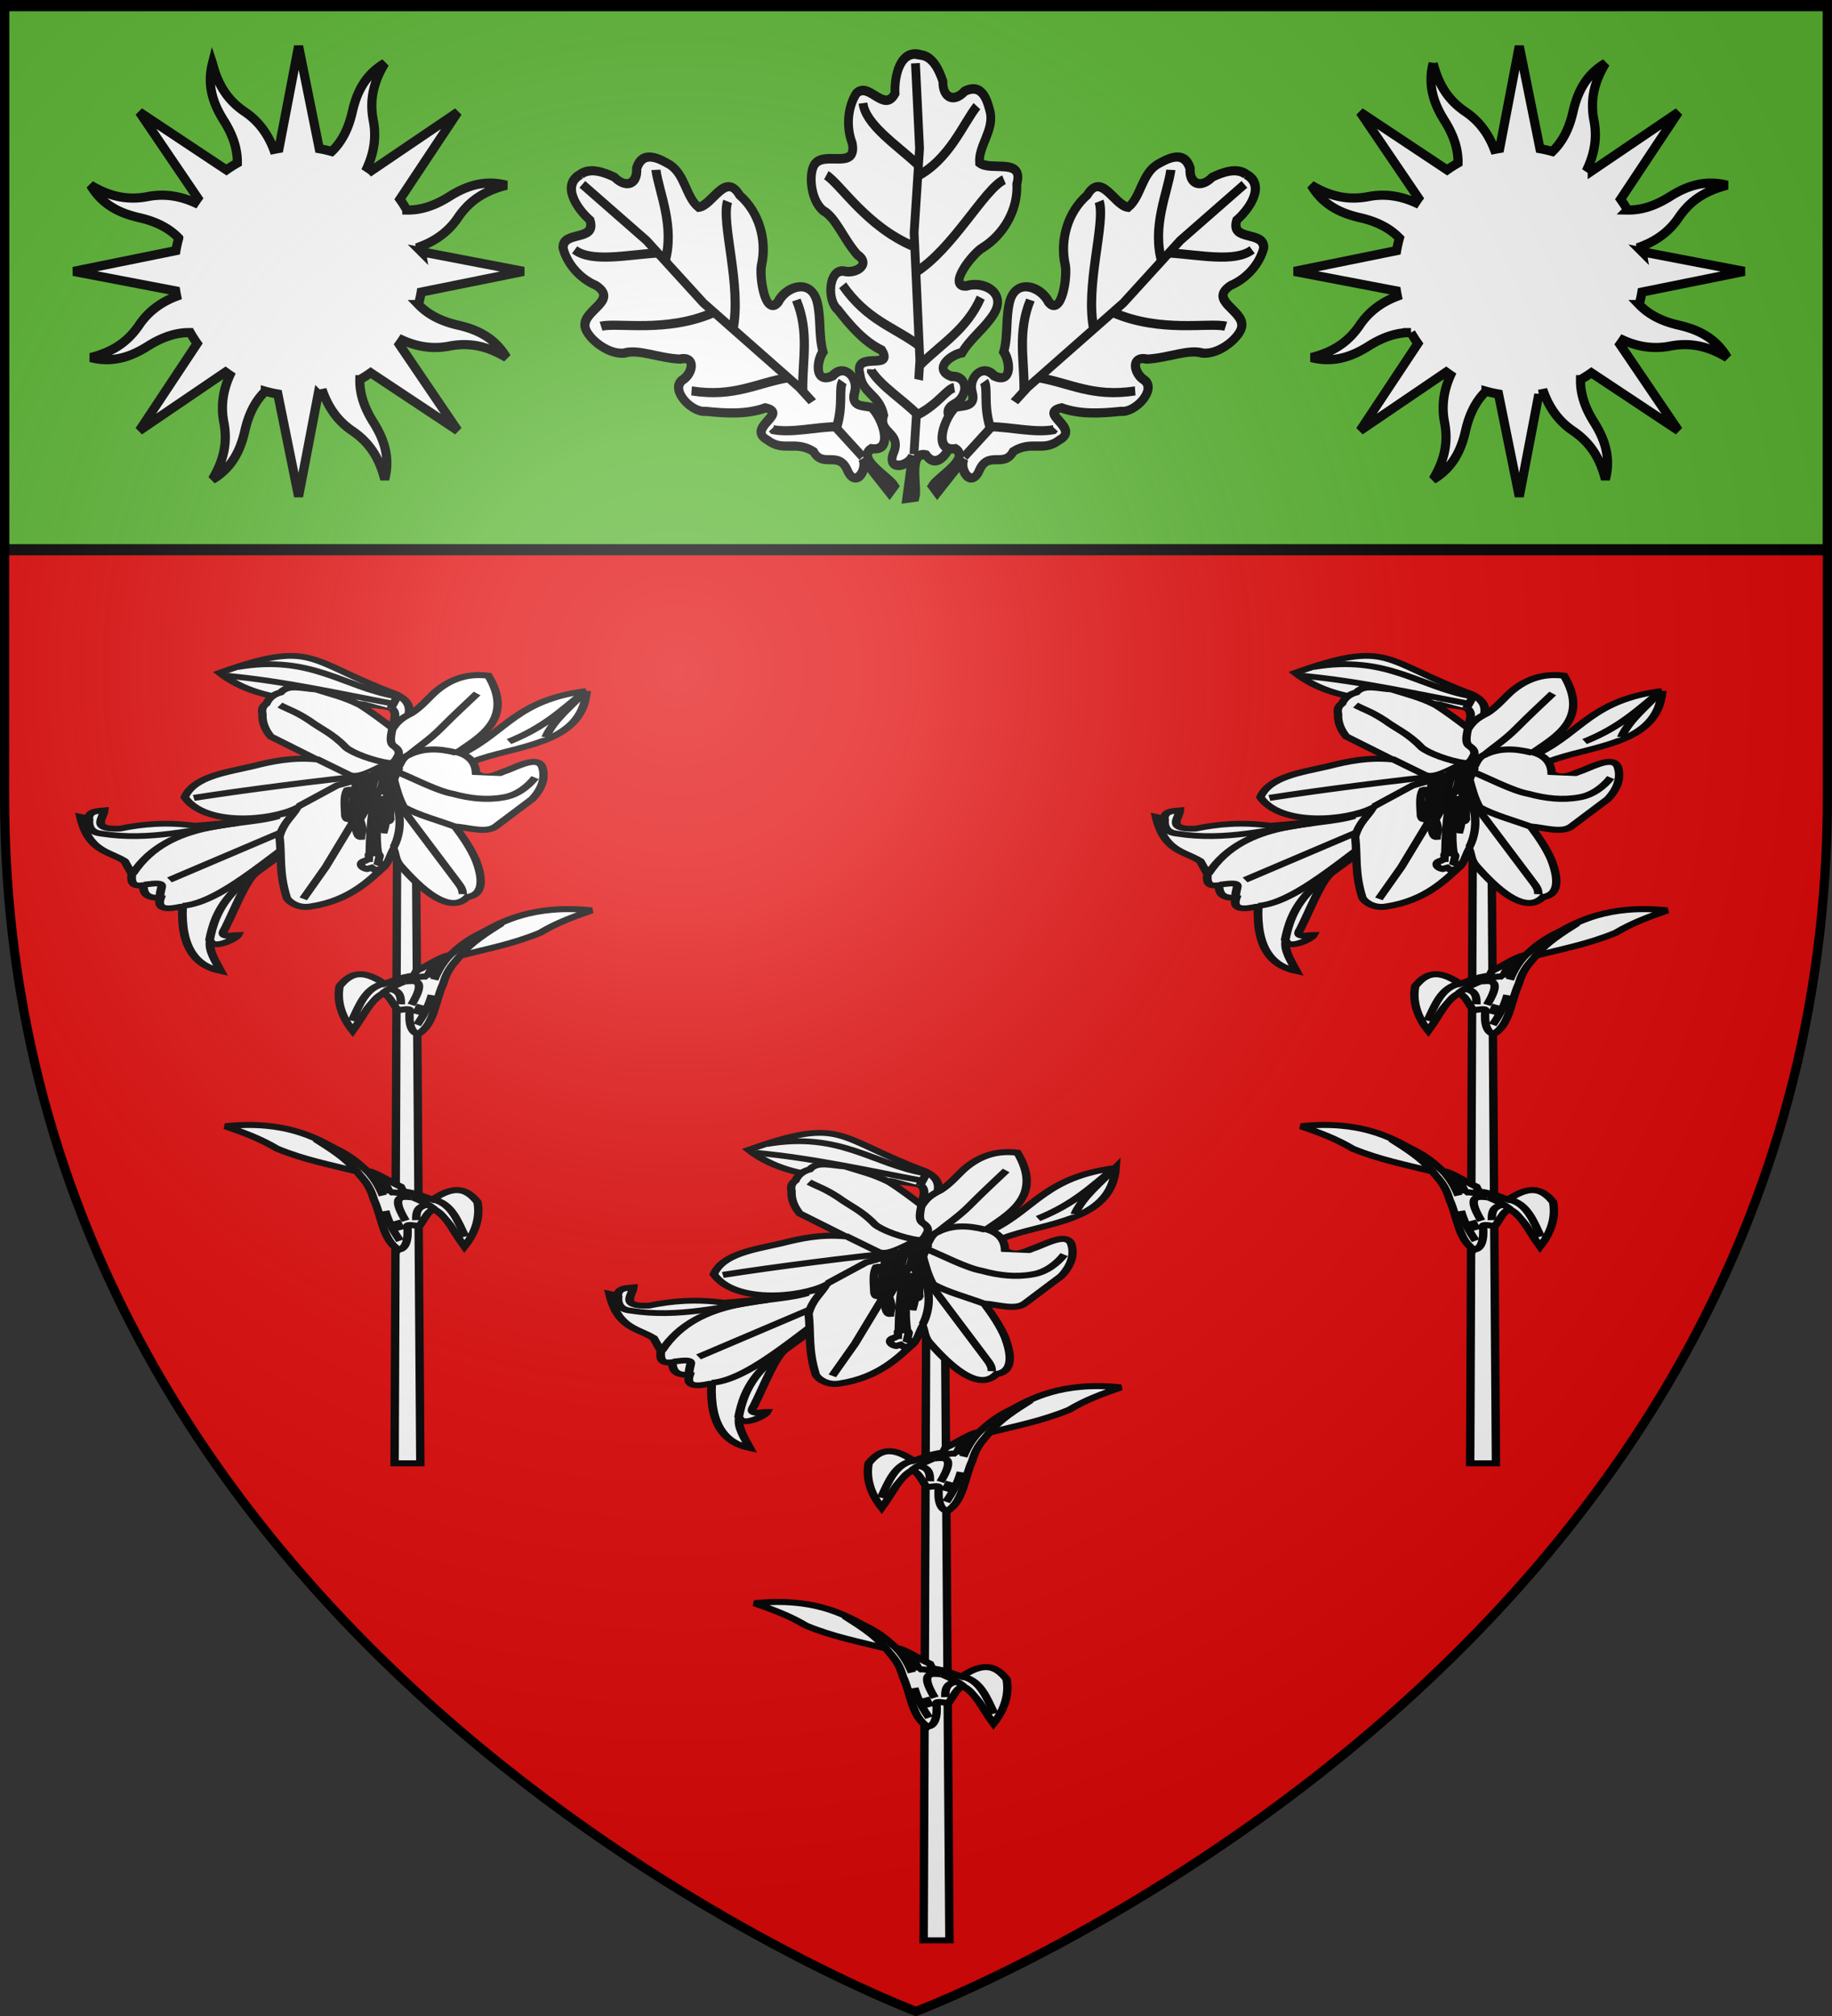 <svg xmlns="http://www.w3.org/2000/svg" xmlns:xlink="http://www.w3.org/1999/xlink" width="600" height="660" version="1.0"><rect width="100%" height="100%" fill="#333333" stroke="none"/><defs><linearGradient id="w"><stop offset="0" style="stop-color:#000;stop-opacity:1"/><stop offset="1" style="stop-color:#000;stop-opacity:0"/></linearGradient><linearGradient id="a"><stop offset="0" style="stop-color:white;stop-opacity:.314"/><stop offset=".19" style="stop-color:white;stop-opacity:.251"/><stop offset=".6" style="stop-color:#6b6b6b;stop-opacity:.125"/><stop offset="1" style="stop-color:black;stop-opacity:.125"/></linearGradient><linearGradient id="c"><stop offset="0" style="stop-color:#fd0000;stop-opacity:1"/><stop offset=".5" style="stop-color:#e77275;stop-opacity:.659"/><stop offset="1" style="stop-color:black;stop-opacity:.323"/></linearGradient><linearGradient id="b"><stop offset="0" style="stop-color:white;stop-opacity:.314"/><stop offset=".19" style="stop-color:white;stop-opacity:.251"/><stop offset=".6" style="stop-color:#6b6b6b;stop-opacity:.125"/><stop offset="1" style="stop-color:black;stop-opacity:.125"/></linearGradient><linearGradient id="N"><stop offset="0" style="stop-color:black;stop-opacity:1"/><stop offset="1" style="stop-color:black;stop-opacity:0"/></linearGradient><linearGradient id="L"><stop offset="0" style="stop-color:white;stop-opacity:.314"/><stop offset=".19" style="stop-color:white;stop-opacity:.251"/><stop offset=".6" style="stop-color:#6b6b6b;stop-opacity:.125"/><stop offset="1" style="stop-color:black;stop-opacity:.125"/></linearGradient><linearGradient id="h"><stop offset="0" style="stop-color:white;stop-opacity:1"/><stop offset="1" style="stop-color:white;stop-opacity:1"/></linearGradient><linearGradient id="i"><stop offset="0" style="stop-color:white;stop-opacity:0"/><stop offset="1" style="stop-color:black;stop-opacity:.646"/></linearGradient><linearGradient id="g"><stop offset="0" style="stop-color:white;stop-opacity:.314"/><stop offset=".19" style="stop-color:white;stop-opacity:.251"/><stop offset=".6" style="stop-color:#6b6b6b;stop-opacity:.125"/><stop offset="1" style="stop-color:black;stop-opacity:.125"/></linearGradient><linearGradient id="l"><stop offset="0" style="stop-color:#fff;stop-opacity:1"/><stop offset="1" style="stop-color:#fff;stop-opacity:1"/></linearGradient><linearGradient id="m"><stop offset="0" style="stop-color:#e80000;stop-opacity:.276"/><stop offset="1" style="stop-color:red;stop-opacity:0"/></linearGradient><linearGradient id="k"><stop offset="0" style="stop-color:#fd0000;stop-opacity:1"/><stop offset=".5" style="stop-color:#e77275;stop-opacity:.659"/><stop offset="1" style="stop-color:black;stop-opacity:.323"/></linearGradient><linearGradient id="j"><stop offset="0" style="stop-color:white;stop-opacity:.314"/><stop offset=".19" style="stop-color:white;stop-opacity:.251"/><stop offset=".6" style="stop-color:#6b6b6b;stop-opacity:.125"/><stop offset="1" style="stop-color:black;stop-opacity:.125"/></linearGradient><linearGradient id="n"><stop offset="0" style="stop-color:#fd0000;stop-opacity:1"/><stop offset=".5" style="stop-color:#e77275;stop-opacity:.659"/><stop offset="1" style="stop-color:black;stop-opacity:.323"/></linearGradient><linearGradient id="q"><stop offset="0" style="stop-color:#fff;stop-opacity:1"/><stop offset="1" style="stop-color:#fff;stop-opacity:1"/></linearGradient><linearGradient id="o"><stop offset="0" style="stop-color:#fd0000;stop-opacity:1"/><stop offset=".5" style="stop-color:#e77275;stop-opacity:.659"/><stop offset="1" style="stop-color:black;stop-opacity:.323"/></linearGradient><linearGradient id="p"><stop offset="0" style="stop-color:white;stop-opacity:.314"/><stop offset=".19" style="stop-color:white;stop-opacity:.251"/><stop offset=".6" style="stop-color:#6b6b6b;stop-opacity:.125"/><stop offset="1" style="stop-color:black;stop-opacity:.125"/></linearGradient><linearGradient id="r"><stop offset="0" style="stop-color:black;stop-opacity:1"/><stop offset="1" style="stop-color:black;stop-opacity:0"/></linearGradient><linearGradient id="s"><stop offset="0" style="stop-color:black;stop-opacity:1"/><stop offset="1" style="stop-color:black;stop-opacity:0"/></linearGradient><linearGradient id="v"><stop offset="0" style="stop-color:#000;stop-opacity:1"/><stop offset="1" style="stop-color:#000;stop-opacity:0"/></linearGradient><linearGradient id="K"><stop offset="0" style="stop-color:#fd0000;stop-opacity:1"/><stop offset=".5" style="stop-color:#e77275;stop-opacity:.659"/><stop offset="1" style="stop-color:black;stop-opacity:.323"/></linearGradient><linearGradient id="t"><stop offset="0" style="stop-color:#fd0000;stop-opacity:1"/><stop offset=".5" style="stop-color:#e77275;stop-opacity:.659"/><stop offset="1" style="stop-color:black;stop-opacity:.323"/></linearGradient><linearGradient id="u"><stop offset="0" style="stop-color:white;stop-opacity:.314"/><stop offset=".19" style="stop-color:white;stop-opacity:.251"/><stop offset=".6" style="stop-color:#6b6b6b;stop-opacity:.125"/><stop offset="1" style="stop-color:black;stop-opacity:.125"/></linearGradient><linearGradient id="x"><stop offset="0" style="stop-color:white;stop-opacity:.314"/><stop offset=".19" style="stop-color:white;stop-opacity:.251"/><stop offset=".6" style="stop-color:#6b6b6b;stop-opacity:.125"/><stop offset="1" style="stop-color:black;stop-opacity:.125"/></linearGradient><linearGradient id="y"><stop offset="0" style="stop-color:#fd0000;stop-opacity:1"/><stop offset=".5" style="stop-color:#e77275;stop-opacity:.659"/><stop offset="1" style="stop-color:black;stop-opacity:.323"/></linearGradient><linearGradient id="z"><stop offset="0" style="stop-color:white;stop-opacity:1"/><stop offset="1" style="stop-color:white;stop-opacity:1"/></linearGradient><linearGradient id="A"><stop offset="0" style="stop-color:white;stop-opacity:.314"/><stop offset=".19" style="stop-color:white;stop-opacity:.251"/><stop offset=".6" style="stop-color:#6b6b6b;stop-opacity:.125"/><stop offset="1" style="stop-color:black;stop-opacity:.125"/></linearGradient><linearGradient id="C"><stop offset="0" style="stop-color:#fd0000;stop-opacity:1"/><stop offset=".5" style="stop-color:#e77275;stop-opacity:.659"/><stop offset="1" style="stop-color:black;stop-opacity:.323"/></linearGradient><linearGradient id="B"><stop offset="0" style="stop-color:white;stop-opacity:.314"/><stop offset=".19" style="stop-color:white;stop-opacity:.251"/><stop offset=".6" style="stop-color:#6b6b6b;stop-opacity:.125"/><stop offset="1" style="stop-color:black;stop-opacity:.125"/></linearGradient><linearGradient id="D"><stop offset="0" style="stop-color:white;stop-opacity:.314"/><stop offset=".19" style="stop-color:white;stop-opacity:.251"/><stop offset=".6" style="stop-color:#6b6b6b;stop-opacity:.125"/><stop offset="1" style="stop-color:black;stop-opacity:.125"/></linearGradient><linearGradient id="E"><stop offset="0" style="stop-color:white;stop-opacity:0"/><stop offset="1" style="stop-color:black;stop-opacity:.646"/></linearGradient><linearGradient id="G"><stop offset="0" style="stop-color:#fff;stop-opacity:.314"/><stop offset=".19" style="stop-color:#fff;stop-opacity:.251"/><stop offset=".6" style="stop-color:#6b6b6b;stop-opacity:.125"/><stop offset="1" style="stop-color:#000;stop-opacity:.125"/></linearGradient><linearGradient id="F"><stop offset="0" style="stop-color:#fd0000;stop-opacity:1"/><stop offset=".5" style="stop-color:#e77275;stop-opacity:.659"/><stop offset="1" style="stop-color:#000;stop-opacity:.323"/></linearGradient><linearGradient id="I"><stop offset="0" style="stop-color:white;stop-opacity:.314"/><stop offset=".19" style="stop-color:white;stop-opacity:.251"/><stop offset=".6" style="stop-color:#6b6b6b;stop-opacity:.125"/><stop offset="1" style="stop-color:black;stop-opacity:.125"/></linearGradient><linearGradient id="H"><stop offset="0" style="stop-color:#fd0000;stop-opacity:1"/><stop offset=".5" style="stop-color:#e77275;stop-opacity:.659"/><stop offset="1" style="stop-color:black;stop-opacity:.323"/></linearGradient><linearGradient id="J"><stop offset="0" style="stop-color:white;stop-opacity:.314"/><stop offset=".19" style="stop-color:white;stop-opacity:.251"/><stop offset=".6" style="stop-color:#6b6b6b;stop-opacity:.125"/><stop offset="1" style="stop-color:black;stop-opacity:.125"/></linearGradient><linearGradient id="M"><stop offset="0" style="stop-color:#fff;stop-opacity:1"/><stop offset="1" style="stop-color:#fff;stop-opacity:1"/></linearGradient><linearGradient id="O"><stop offset="0" style="stop-color:black;stop-opacity:1"/><stop offset="1" style="stop-color:black;stop-opacity:0"/></linearGradient><g id="f"><use xlink:href="#e" width="810" height="540" transform="rotate(72)"/><use xlink:href="#e" width="810" height="540" transform="rotate(144)"/></g><g id="e"><path id="d" d="M0 0v1h.5L0 0z" transform="rotate(18 3.157 -.5)"/><use xlink:href="#d" width="810" height="540" transform="scale(-1 1)"/></g><radialGradient xlink:href="#a" id="U" cx="221.445" cy="226.331" r="300" fx="221.445" fy="226.331" gradientTransform="matrix(1.353 0 0 1.349 -77.63 -85.747)" gradientUnits="userSpaceOnUse"/></defs><g style="display:inline"><path d="M300 658.5s298.5-112.32 298.5-397.772V2.176H1.5v258.552C1.5 546.18 300 658.5 300 658.5z" style="fill:#e20909;fill-opacity:1;fill-rule:evenodd;stroke:none"/><g style="display:inline"><path d="M0 0h600v660H0z" style="fill:none;stroke:none"/></g><g style="fill:#5ab532"><path d="M1.496 393.858h597.008v147.008H1.496V393.858z" style="fill:#5ab532;fill-opacity:1;fill-rule:nonzero;stroke:#020000;stroke-width:3;stroke-linecap:butt;stroke-miterlimit:4;stroke-opacity:1;stroke-dasharray:none" transform="matrix(1 0 0 1.214 .004 -476.639)"/></g><g style="display:inline" transform="translate(-167.527 179.081)"><g id="P" style="fill:#fff"><g style="fill:#fff"><path d="m522.523 127.37 74.76 82.841c10.075 11.551 20.149 52.238 30.223 82.841 6.734 15.133-6.324 9.136-12.725 9.157 1.926 5.868 23.856 22.414 27.04 8.284 1.747 15.115-5.005 30.23-10.339 45.345 23.596-7.555 39.155-32.735 37.38-95.922 3.187.325 26.905 11.409 21.474-12.208 8.054-.943 16.85-.257 16.702-19.185 6.505.987 12.918 1.758 11.135-16.568l7.157-19.184c15.766-15.043 35.001-13.923 42.948-65.401l-7.953 2.616c-.031-11.99-9.68-11.381-15.111-12.209.586 11.478 13.699 28.448-15.112 27.033-22.125-6.915-45.764-10.18-73.17-4.36-68.13-8.017-96.852-20.582-125.66-33.137l-8.749 20.057z" style="fill:#fff;fill-rule:evenodd;stroke:#000;stroke-width:8.567;stroke-linecap:butt;stroke-linejoin:miter;stroke-miterlimit:4;stroke-opacity:1;stroke-dasharray:none" transform="matrix(-.336 0 0 .221 452.033 60.21)"/><path d="M575.014 126.062c35.533 17.112 106.614 3.301 142.363 85.457M668.465 259.044c-41.086-5.345-96.764-90.69-145.147-136.034M690.734 245.964c.485-16.645-9.462-23.36 15.111-18.313" style="fill:#fff;stroke:#000;stroke-width:8.567;stroke-linecap:butt;stroke-linejoin:miter;stroke-miterlimit:4;stroke-opacity:1;stroke-dasharray:none" transform="matrix(-.336 0 0 .221 452.033 60.21)"/><path d="M614.78 136.526c43.71 9.139 86.17 26.971 132.82 15.696 10.58-1.606 13.38-10.194 12.327-22.236M532.465 135.654c29.692 35.462 57.894 54.59 89.076 106.386 13.367 22.963 18.215 45.926 21.076 68.889" style="fill:none;stroke:#000;stroke-width:8.567;stroke-linecap:butt;stroke-linejoin:miter;stroke-miterlimit:4;stroke-opacity:1;stroke-dasharray:none" transform="matrix(-.336 0 0 .221 452.033 60.21)"/><path d="m526.5 120.394 155.088 100.281" style="fill:#fff;stroke:#000;stroke-width:8.567;stroke-linecap:butt;stroke-linejoin:miter;stroke-miterlimit:4;stroke-opacity:1;stroke-dasharray:none" transform="matrix(-.336 0 0 .221 452.033 60.21)"/></g><path d="M565.11-59.242C561.402 21.797 493.66 21.51 454.56 45.4c-12.432 22.775-4.413 49.286-5.567 74.122l-12.725-7.849c-.56-26.16-1.77-52.32 7.953-78.48 42.49-32.203 52.297-78.784 120.89-92.435z" style="fill:#fff;fill-rule:evenodd;stroke:#000;stroke-width:8.567;stroke-linecap:butt;stroke-linejoin:miter;stroke-miterlimit:4;stroke-opacity:1;stroke-dasharray:none" transform="matrix(.336 0 0 .221 169.725 60.21)"/><path d="M525.344 9.648c7.636-26.393 24.86-45.776 38.176-68.017-20.998 25.852-38.848 52.691-73.965 74.12" style="fill:#fff;stroke:#000;stroke-width:8.567;stroke-linecap:butt;stroke-linejoin:miter;stroke-miterlimit:4;stroke-opacity:1;stroke-dasharray:none" transform="matrix(.336 0 0 .221 169.725 60.21)"/><path d="M381.366 15.449c2.401-23.678 24.514-50.108-1.75-69.784-87.524-49.609-79.452-81.77-171.972-31.734 45.154 53.875 108.57 37.084 164.103 50.8 13.977 4.726 3.085 33.05-5.047 58.755l14.666-8.037z" style="fill:#fff;fill-opacity:1;fill-rule:evenodd;stroke:#000;stroke-width:8.567;stroke-linecap:butt;stroke-linejoin:miter;stroke-miterlimit:4;stroke-opacity:1;stroke-dasharray:none" transform="matrix(.336 0 0 .221 169.725 60.21)"/><path d="m374.317-33.036 6.49-17.837c-52.257-13.618-83.868-62.46-155.668-43.743" style="fill:#fff;stroke:#000;stroke-width:8.567;stroke-linecap:butt;stroke-linejoin:miter;stroke-miterlimit:4;stroke-opacity:1;stroke-dasharray:none" transform="matrix(.336 0 0 .221 169.725 60.21)"/><path d="M377.268-40.186c-52.84-14.855-105.046-33.31-162.707-41.493" style="fill:#fff;stroke:#000;stroke-width:8.567;stroke-linecap:butt;stroke-linejoin:miter;stroke-miterlimit:4;stroke-opacity:1;stroke-dasharray:none" transform="matrix(.336 0 0 .221 169.725 60.21)"/><g style="fill:#fff;stroke:#000;stroke-width:10.536;stroke-miterlimit:4;stroke-opacity:1;stroke-dasharray:none"><path d="m394.286 420.934 6.208 1211.34h-32.325l3.567-1210.247 22.55-1.093z" style="fill:#fff;fill-opacity:1;fill-rule:evenodd;stroke:#000;stroke-width:10.536;stroke-linecap:butt;stroke-linejoin:miter;stroke-miterlimit:4;stroke-opacity:1;stroke-dasharray:none" transform="matrix(.261 0 0 .188 200.668 -6.884)"/><path d="m269.872 406.305-57.27-39.797c-7.922-13.584-10.709-26.537-10.191-38.826-1.133-6.698-.702-13.083 4.853-18.443 3.461-10.439 9.788-16.374 17.957-19.413 9.633-15.01 28.348-6.407 44.165-5.339 18.223 8.07 35.868 13.542 55.328 27.179 13.75 11.81 27.502 26.337 41.253 40.767 5.668-10.967 9.469-16.793 23.78-26.693 12.198-11.13 19.817-24.55 29.606-36.885 20.728-24.813 43.07-32.266 66.49-28.149 32.635 75.47-11.002 106.601-38.826 133.466 15.837 6.167 22.942 18.788 23.295 36.4 13.748 13.168 26.18.768 39.292-5.146 17.77-10.176 36.515-22.53 43.214-7.959 7.924 27.381-7.217 51.352-12.133 58.24l-46.106 48.047c-12.143 11.283-32.833 1.672-50.474-.485 10.552 19.737 20.32 39.474 26.207 59.21 6.859 25.139 12.18 59.33-10.677 63.578-26.198 37.338-71.38-34.975-83.962-54.356-6.464-9.869-5.913-19.737-8.736-29.606-4.367 11.001-6.805 25.863-13.103 33.003-15.516 18.66-40.433 56.977-90.757 67.46-18.484 4.704-30.472-12.224-30.576-16.986-9.423-42.27-5.824-69.887-8.736-104.831 5.233-24.765 14.884-33.326 22.326-49.989-34.104 23.414-116.077 31.974-141.231-18.442 11.558-35.641 50.139-42.758 84.933-53.872 24.687-8.808 50.074-15.954 80.079-12.133z" style="fill:#fff;fill-opacity:1;fill-rule:evenodd;stroke:#000;stroke-width:10.536;stroke-linecap:butt;stroke-linejoin:miter;stroke-miterlimit:4;stroke-opacity:1;stroke-dasharray:none" transform="matrix(.261 0 0 .188 200.668 -6.884)"/><path d="m269.963 405.36 40.154 27.274c11.203 8.73 29.803-6.21 47.477-18.183l15.152 10.101-5.556 16.668c3.292 16.162 6.103 32.325 12.627 48.487 18.26 13.897 41.89 22.423 63.135 33.335M371.736 423.542c3.322-7.958 5.339-17.221 11.112-22.728 20.103-15.167 41.186-13.676 62.63-6.061M360.12 415.461c9.756-4.425 10.323-11.357 13.131-17.678 1.188-7.434-3.014-11.5-7.07-15.657-4.349-5.417-2.553-16.978-1.01-28.284" style="fill:#fff;stroke:#000;stroke-width:10.536;stroke-linecap:butt;stroke-linejoin:miter;stroke-miterlimit:4;stroke-opacity:1;stroke-dasharray:none" transform="matrix(.261 0 0 .188 200.668 -6.884)"/><path d="m347.492 421.27-8.08 13.889-43.437 16.667-48.488 36.366M366.938 559.408c6.986-17.318 14.229-56.28-3.283-95.965M351.154 418.744c-9.315 18.966-15.35 27.72-23.36 40.154M326.784 468.494c10.926-16.797 22.61-31.695 32.325-51.518M362.14 418.491l-11.112 21.719M366.685 421.522l-13.637 25.759M371.231 423.037l-10.607 50.003M364.918 424.679l-10.354 45.835M362.645 430.613c-3.807 16.653-22.873 75.074-15.153 140.411M336.886 570.52c1.209-71.322 3.896-79.646 12.88-113.39M325.27 509.91l17.677-41.921M339.411 462.938c-6.156 14.025-12.235 28.281-19.698 38.386" style="fill:#fff;stroke:#000;stroke-width:10.536;stroke-linecap:butt;stroke-linejoin:miter;stroke-miterlimit:4;stroke-opacity:1;stroke-dasharray:none" transform="matrix(.261 0 0 .188 200.668 -6.884)"/><path d="M330.067 449.049c-1.327-7.653-9.149-7.335-9.849-4.546-2.347 23.173-6.223 49.135 2.778 53.538 2.412-16.294 6.47-31.492 7.071-48.992z" style="fill:#fff;fill-opacity:1;fill-rule:evenodd;stroke:#000;stroke-width:10.536;stroke-linecap:butt;stroke-linejoin:miter;stroke-miterlimit:4;stroke-opacity:1;stroke-dasharray:none" transform="matrix(.261 0 0 .188 200.668 -6.884)"/><path d="m319.713 506.88-37.88 86.873-28.285 55.558" style="fill:#fff;stroke:#000;stroke-width:10.536;stroke-linecap:butt;stroke-linejoin:miter;stroke-miterlimit:4;stroke-opacity:1;stroke-dasharray:none" transform="matrix(.261 0 0 .188 200.668 -6.884)"/><path d="M315.673 461.423c2.732 16.956-1.502 30.816-4.546 45.204-.583 2.858-2.977 7.122-4.798-1.515-.535-16.36-2.304-33.955 2.273-45.204 2.725-1.339 5.017-.507 7.07 1.515z" style="fill:#fff;fill-rule:evenodd;stroke:#000;stroke-width:10.536;stroke-linecap:butt;stroke-linejoin:miter;stroke-miterlimit:4;stroke-opacity:1;stroke-dasharray:none" transform="matrix(.261 0 0 .188 200.668 -6.884)"/><path d="M310.622 494.253c1.497-2.815 6.95-1.25 8.839.252 12.663 37.606 7.033 36.88 6.566 46.973-2.442.348-4.79-1.373-6.566-15.658-6.814-10.522-6.206-21.045-8.84-31.567zM354.311 438.947c.07-4.416-8.538-3.439-10.354-.252-4.024 14.028-4.815 29.492-2.778 46.214 4.377 3.65 10.864-29.235 13.132-45.962z" style="fill:#fff;fill-rule:evenodd;stroke:#000;stroke-width:10.536;stroke-linecap:butt;stroke-linejoin:miter;stroke-miterlimit:4;stroke-opacity:1;stroke-dasharray:none" transform="matrix(.261 0 0 .188 200.668 -6.884)"/><path d="M349.26 471.02c-2.686-1.78 9.838-8.595 10.102-2.526 5.047 14.142 2.37 28.284 3.535 42.426-4.545 14.682-9.091-26.6-13.637-39.9z" style="fill:#fff;fill-rule:evenodd;stroke:#000;stroke-width:10.536;stroke-linecap:butt;stroke-linejoin:miter;stroke-miterlimit:4;stroke-opacity:1;stroke-dasharray:none" transform="matrix(.261 0 0 .188 200.668 -6.884)"/><path d="M348.25 488.445c-.1-2.75 11.417-2.123 10.354-.253-.623 13.898-.612 27.638-3.788 42.174-6.74-.319-4.377-27.948-6.566-41.921zM335.876 579.863l.252-6.06c-3.097-3.126 12.529-7.064 13.385.504l-2.02 11.87 4.545 2.273c1.494 1.961 3.334 8.994-6.566 10.354-2.02 1.302-4.04-2.012-6.06-3.788l-5.81 2.272c-8.17-1.827-10.888-11.56-2.524-14.142l4.798-3.283z" style="fill:#fff;fill-rule:evenodd;stroke:#000;stroke-width:10.536;stroke-linecap:butt;stroke-linejoin:miter;stroke-miterlimit:4;stroke-opacity:1;stroke-dasharray:none" transform="matrix(.261 0 0 .188 200.668 -6.884)"/><path d="M370.22 427.583c20.204 10.902 51.014 33.964 71.217 38.89 21.213 8.074 42.426 11.429 63.64 6.062 16.981-3.749 30.825-19.33 39.395-34.346M369.21 476.575l78.288 144.452c3.459 6.255 6.576 12.624 6.06 20.203M340.926 433.644c-63.113 8.67-160.311 25.895-224.758 39.9M361.635 412.936c-20.285-3.836-46.086-17.362-54.549-27.274-16.704-24.331-30.996-31.78-46.467-47.478-17.125-15.425-24.243-17.509-36.365-26.264M384.868 399.804c13.806-15.826 27.61-28.168 41.416-47.478 18.908-26.461 30.334-40.454 45.457-60.609" style="fill:#fff;stroke:#000;stroke-width:10.536;stroke-linecap:butt;stroke-linejoin:miter;stroke-miterlimit:4;stroke-opacity:1;stroke-dasharray:none" transform="matrix(.261 0 0 .188 200.668 -6.884)"/></g><g style="fill:#fff;stroke:#000;stroke-width:7.348;stroke-miterlimit:4;stroke-opacity:1;stroke-dasharray:none"><path d="M383.622 493.076c13.8-11.917 14.474-40.24 21.429-60.714 3.633-18.264 9.57-25.006 15-34.286 23.333-8.188 46.666-14.353 70-27.857 14.4-12.043 29.663-19.78 45-27.143-51.973-7.71-79.984 14.872-94.286 25.715-15.446 10.238-21.885 18.69-30 28.928-6.358.174-19.551 12.846-29.286 18.929l-2.143 5.714c-13.019 2.592-17.857 6.548-25.714 10-21.021-20.036-31.168-10.843-39.286 2.857-2.526 17.62 1.33 36.667 11.429 54.286 11.055-21.023 14.427-35.717 26.429-45.357 4.94 2.396 5.65 4.807 12.441 19.496.906 1.959 10.09-1.93 11.13.504-1.258 17.236 1.5 28.828 7.857 28.928z" style="fill:#fff;fill-rule:evenodd;stroke:#000;stroke-width:7.348;stroke-linecap:butt;stroke-linejoin:miter;stroke-miterlimit:4;stroke-opacity:1;stroke-dasharray:none" transform="matrix(-.374 0 0 .269 441.464 97.347)"/><path d="M420.408 397.72c8.731-15.516 22.365-27.109 35.714-38.93M352.015 443.97c9.575-10.91 34.655-24.575 40.714-19.286M410.408 398.076c-6.344 10.136-9.329 16.873-13.214 29.286" style="fill:#fff;stroke:#000;stroke-width:7.348;stroke-linecap:butt;stroke-linejoin:miter;stroke-miterlimit:4;stroke-opacity:1;stroke-dasharray:none" transform="matrix(-.374 0 0 .269 441.464 97.347)"/><path d="M400.05 403.076c-3.145 7.977-4.555 7.53-9.106 20.893M395.05 446.112c-3.675 16.965-8.248 26.748-12.856 36.25M381.122 469.148l4.286-11.25M352.908 432.362c-15.81 4.562-21.205 25.787-27.857 45M367.908 457.362c.533-15.688-4.302-16.292-9.286-19.107M377.194 458.076c14.136-32.276 2.635-29.488-5.358-28.571" style="fill:#fff;stroke:#000;stroke-width:7.348;stroke-linecap:butt;stroke-linejoin:miter;stroke-miterlimit:4;stroke-opacity:1;stroke-dasharray:none" transform="matrix(-.374 0 0 .269 441.464 97.347)"/></g><path d="M391.759 363.686c50.555.887 3.116 49.348-2.784 51.449" style="fill:#fff;stroke:#000;stroke-width:8.567;stroke-linecap:butt;stroke-linejoin:miter;stroke-miterlimit:4;stroke-opacity:1;stroke-dasharray:none" transform="matrix(.336 0 0 .221 169.725 60.21)"/><g style="fill:#fff;stroke:#000;stroke-width:7.348;stroke-miterlimit:4;stroke-opacity:1;stroke-dasharray:none"><path d="M383.622 493.076c13.8-11.917 14.474-40.24 21.429-60.714 3.633-18.264 9.57-25.006 15-34.286 23.333-8.188 46.666-14.353 70-27.857 14.4-12.043 29.663-19.78 45-27.143-51.973-7.71-79.984 14.872-94.286 25.715-15.446 10.238-21.885 18.69-30 28.928-6.358.174-19.551 12.846-29.286 18.929l-2.143 5.714c-13.019 2.592-17.857 6.548-25.714 10-21.021-20.036-31.168-10.843-39.286 2.857-2.526 17.62 1.33 36.667 11.429 54.286 11.055-21.023 14.427-35.717 26.429-45.357 4.94 2.396 5.65 4.807 12.441 19.496.906 1.959 10.09-1.93 11.13.504-1.258 17.236 1.5 28.828 7.857 28.928z" style="fill:#fff;fill-rule:evenodd;stroke:#000;stroke-width:7.348;stroke-linecap:butt;stroke-linejoin:miter;stroke-miterlimit:4;stroke-opacity:1;stroke-dasharray:none" transform="matrix(.374 0 0 .269 161.2 26.684)"/><path d="M420.408 397.72c8.731-15.516 22.365-27.109 35.714-38.93M352.015 443.97c9.575-10.91 34.655-24.575 40.714-19.286M410.408 398.076c-6.344 10.136-9.329 16.873-13.214 29.286" style="fill:#fff;stroke:#000;stroke-width:7.348;stroke-linecap:butt;stroke-linejoin:miter;stroke-miterlimit:4;stroke-opacity:1;stroke-dasharray:none" transform="matrix(.374 0 0 .269 161.2 26.684)"/><path d="M400.05 403.076c-3.145 7.977-4.555 7.53-9.106 20.893M395.05 446.112c-3.675 16.965-8.248 26.748-12.856 36.25M381.122 469.148l4.286-11.25M352.908 432.362c-15.81 4.562-21.205 25.787-27.857 45M367.908 457.362c.533-15.688-4.302-16.292-9.286-19.107M377.194 458.076c14.136-32.276 2.635-29.488-5.358-28.571" style="fill:#fff;stroke:#000;stroke-width:7.348;stroke-linecap:butt;stroke-linejoin:miter;stroke-miterlimit:4;stroke-opacity:1;stroke-dasharray:none" transform="matrix(.374 0 0 .269 161.2 26.684)"/></g></g><use xlink:href="#P" id="Q" width="600" height="660" x="0" y="0" transform="translate(173.274 156.161)"/><use xlink:href="#Q" width="600" height="660" transform="translate(179.002 -156.161)"/><g id="R" style="fill:#fff;stroke:#000;stroke-width:4.251;stroke-miterlimit:4;stroke-opacity:1;stroke-dasharray:none;display:inline"><g style="fill:#fff;stroke:#000;stroke-width:5.046;stroke-miterlimit:4;stroke-opacity:1;stroke-dasharray:none"><path d="M713.92 106.309c-12.44-2.796-14.853 12.412-13.806 21.256-5.796 11.033-15.447-5.96-22.236 1.36-4.576 7.796-4.69 18.17-.729 26.288 3.827 13.902-14.63 5.335-20.279 11.766-3.882 3.794-2.551 19.147 5.746 24.806 7.578 3.268 12.455 14.158 20.932 22.106 8.695 4.618-.335 10.382-6.967 9.181-9.092-.854-9.098 16.144-2.393 20.586 7.653 8.01 15.91 15.875 26.423 19.9 7.982 10.482-16.378.842-11.769 13.297 1.892 10.446 11.648 9.913 14.885 20.846-2.809 10.181 11.436 8.35 6.719 19.93-3.335 9.393 9.05 6.707 11.065.524l-1.962 22.625 4.8-.89c1.181-5.244-5.442-24.364 4.906-22.54 8.388 9.574 16.706-8.525 15.962-16.34-2.963-3.904-8.458-7.41-1.359-11.575 7.507-4.028 7.64-15.456-2.558-14.483-11.23-3.091-1.056-11.46 5.328-12.846 4.455-7.952 12.319-13.69 17.008-21.602 6.786-11.726-7.075-17.223-16.526-13.826-11.66 1.48 2.603-17.569 7.993-20.689 11.382-7.516 19.18-21.007 17.588-34.844 3.38-14.408-15.316-5.623-22.013-9.912-1.215-8.713 7.131-17.366 4.607-26.853-1.873-5.452-5.148-15.877-15.408-10.377-5.703 6.497-12.464 4.17-12.734-4.512-2.47-5.64-6.336-12.64-13.223-13.182z" style="fill:#fff;fill-opacity:1;fill-rule:evenodd;stroke:#000;stroke-width:5.046;stroke-linecap:butt;stroke-linejoin:miter;stroke-miterlimit:4;stroke-opacity:1;stroke-dasharray:none" transform="scale(.571 .619) rotate(3.408 6928.252 1736.25)"/><path d="m722.277 317.364.457-49.797-7.31-67.156.457-44.772-5.025-44.77" style="fill:#fff;stroke:#000;stroke-width:5.046;stroke-linecap:butt;stroke-linejoin:miter;stroke-miterlimit:4;stroke-opacity:1;stroke-dasharray:none" transform="scale(.571 .619) rotate(3.408 6928.252 1736.25)"/><path d="M743.292 280.816c-4.37 1.02-8.452 9.061-20.101 15.533-9.04-7.47-21.36-13.464-27.868-21.472v-.914M723.19 269.852c11.374-11.786 25.449-20.195 32.437-37.462M721.82 259.8c-15.228-9.109-30.456-11.485-45.685-29.237M717.252 221.426c20.962-13.759 36.834-46.313 47.969-52.081M715.881 207.72c-27.793-8.775-44.004-30.382-52.537-34.72M714.968 170.715c18.33-9.98 25.064-29.614 32.436-39.288M715.424 164.32c-13.318-9.983-31.308-19.499-33.35-30.61" style="fill:#fff;stroke:#000;stroke-width:5.046;stroke-linecap:butt;stroke-linejoin:miter;stroke-miterlimit:4;stroke-opacity:1;stroke-dasharray:none" transform="scale(.571 .619) rotate(3.408 6928.252 1736.25)"/></g></g><use xlink:href="#R" id="S" width="600" height="660" x="0" y="0" style="stroke:#000;stroke-width:3;stroke-miterlimit:4;stroke-opacity:1;stroke-dasharray:none" transform="rotate(-46.042 459.456 -10.18)"/><use xlink:href="#S" width="600" height="660" style="stroke:#000;stroke-width:3;stroke-miterlimit:4;stroke-opacity:1;stroke-dasharray:none" transform="matrix(-1 0 0 1 933.334 0)"/></g><g style="fill:#fff;stroke:#000;stroke-opacity:1;stroke-width:3;stroke-miterlimit:4;stroke-dasharray:none"><g style="display:inline;fill:#fff;stroke:#000;stroke-opacity:1;stroke-width:3.977;stroke-miterlimit:4;stroke-dasharray:none" transform="matrix(.754 0 0 .754 -237.936 166.281)"><path id="T" d="M407.847-193.043c-2.447 9.569.25 17.446 4.926 24.868 3.616 5.739 5.992 11.855 5.879 18.427a53.552 53.552 0 0 0-4.727 3.003l-37.79-25.1 25.37 37.372c-.456.63-.9 1.284-1.328 1.931-7.195-3.241-13.95-3.884-20.387-2.64-9.1 1.761-16.825-.145-24.892-4.953 5.036 8.496 12.549 12.157 21.104 14.099 6.628 1.504 12.62 4.144 17.192 8.89a54.113 54.113 0 0 0-1.221 5.431l-44.482 9.02 44.382 8.488c.121.763.268 1.524.424 2.287-7.382 2.793-12.63 7.104-16.303 12.537-5.19 7.68-11.963 11.796-21.067 14.1 9.568 2.448 17.432-.281 24.854-4.957 5.74-3.616 11.856-5.992 18.427-5.879a53.552 53.552 0 0 0 3.003 4.727L376.124-33.57l37.392-25.415c.624.452 1.256.916 1.899 1.34-3.242 7.197-3.872 13.983-2.627 20.42 1.76 9.1-.158 16.793-4.966 24.86 8.496-5.036 12.157-12.549 14.098-21.104 1.505-6.628 4.145-12.62 8.89-17.192a53.89 53.89 0 0 0 5.432 1.221l9.02 44.482 8.487-44.381a53.663 53.663 0 0 0 2.287-.425c2.792 7.384 7.106 12.632 12.538 16.303 7.679 5.19 11.796 11.963 14.1 21.067 2.447-9.568-.282-17.432-4.958-24.854-3.623-5.75-5.972-11.848-5.847-18.44a53.557 53.557 0 0 0 4.696-2.99l37.822 25.087-25.384-37.405c.446-.617.89-1.251 1.31-1.885 7.197 3.25 13.979 3.871 20.419 2.626 9.1-1.76 16.793.158 24.86 4.966-5.036-8.496-12.536-12.125-21.091-14.066-6.62-1.503-12.605-4.194-17.173-8.935a53.929 53.929 0 0 0 1.189-5.418l44.494-8.989-44.394-8.519a53.725 53.725 0 0 0-.425-2.287c7.39-2.79 12.63-7.104 16.303-12.538 5.19-7.679 11.977-11.764 21.08-14.068-9.568-2.447-17.445.25-24.867 4.926-5.75 3.623-11.848 5.972-18.44 5.847a53.564 53.564 0 0 0-2.99-4.696l25.1-37.79-37.417 25.352a54.833 54.833 0 0 0-1.886-1.309c3.247-7.194 3.884-13.95 2.64-20.388-1.761-9.1.145-16.825 4.953-24.892-8.496 5.036-12.125 12.536-14.067 21.091-1.506 6.636-4.192 12.647-8.953 17.218-1.78-.494-3.573-.923-5.4-1.234l-8.988-44.494-8.52 44.394c-.763.122-1.524.27-2.287.425-2.792-7.384-7.103-12.63-12.537-16.303-7.68-5.19-11.764-11.977-14.069-21.08z" style="color:#000;fill:#fff;fill-opacity:1;fill-rule:nonzero;stroke:#000;stroke-width:3.977;stroke-linecap:butt;stroke-linejoin:miter;stroke-miterlimit:4;stroke-opacity:1;stroke-dasharray:none;stroke-dashoffset:0;marker:none;visibility:visible;display:inline;overflow:visible"/><use xlink:href="#T" width="600" height="660" style="stroke:#000;stroke-opacity:1;stroke-width:3.977;stroke-miterlimit:4;stroke-dasharray:none" transform="translate(530.225)"/></g></g></g><path d="M300 658.5s298.5-112.32 298.5-397.772V2.176H1.5v258.552C1.5 546.18 300 658.5 300 658.5z" style="opacity:1;fill:url(#U);fill-opacity:1;fill-rule:evenodd;stroke:none;stroke-width:1px;stroke-linecap:butt;stroke-linejoin:miter;stroke-opacity:1"/><path d="M300 658.5S1.5 546.18 1.5 260.728V2.176h597v258.552C598.5 546.18 300 658.5 300 658.5z" style="opacity:1;fill:none;fill-opacity:1;fill-rule:evenodd;stroke:#000;stroke-width:3;stroke-linecap:butt;stroke-linejoin:miter;stroke-miterlimit:4;stroke-dasharray:none;stroke-opacity:1"/></svg>